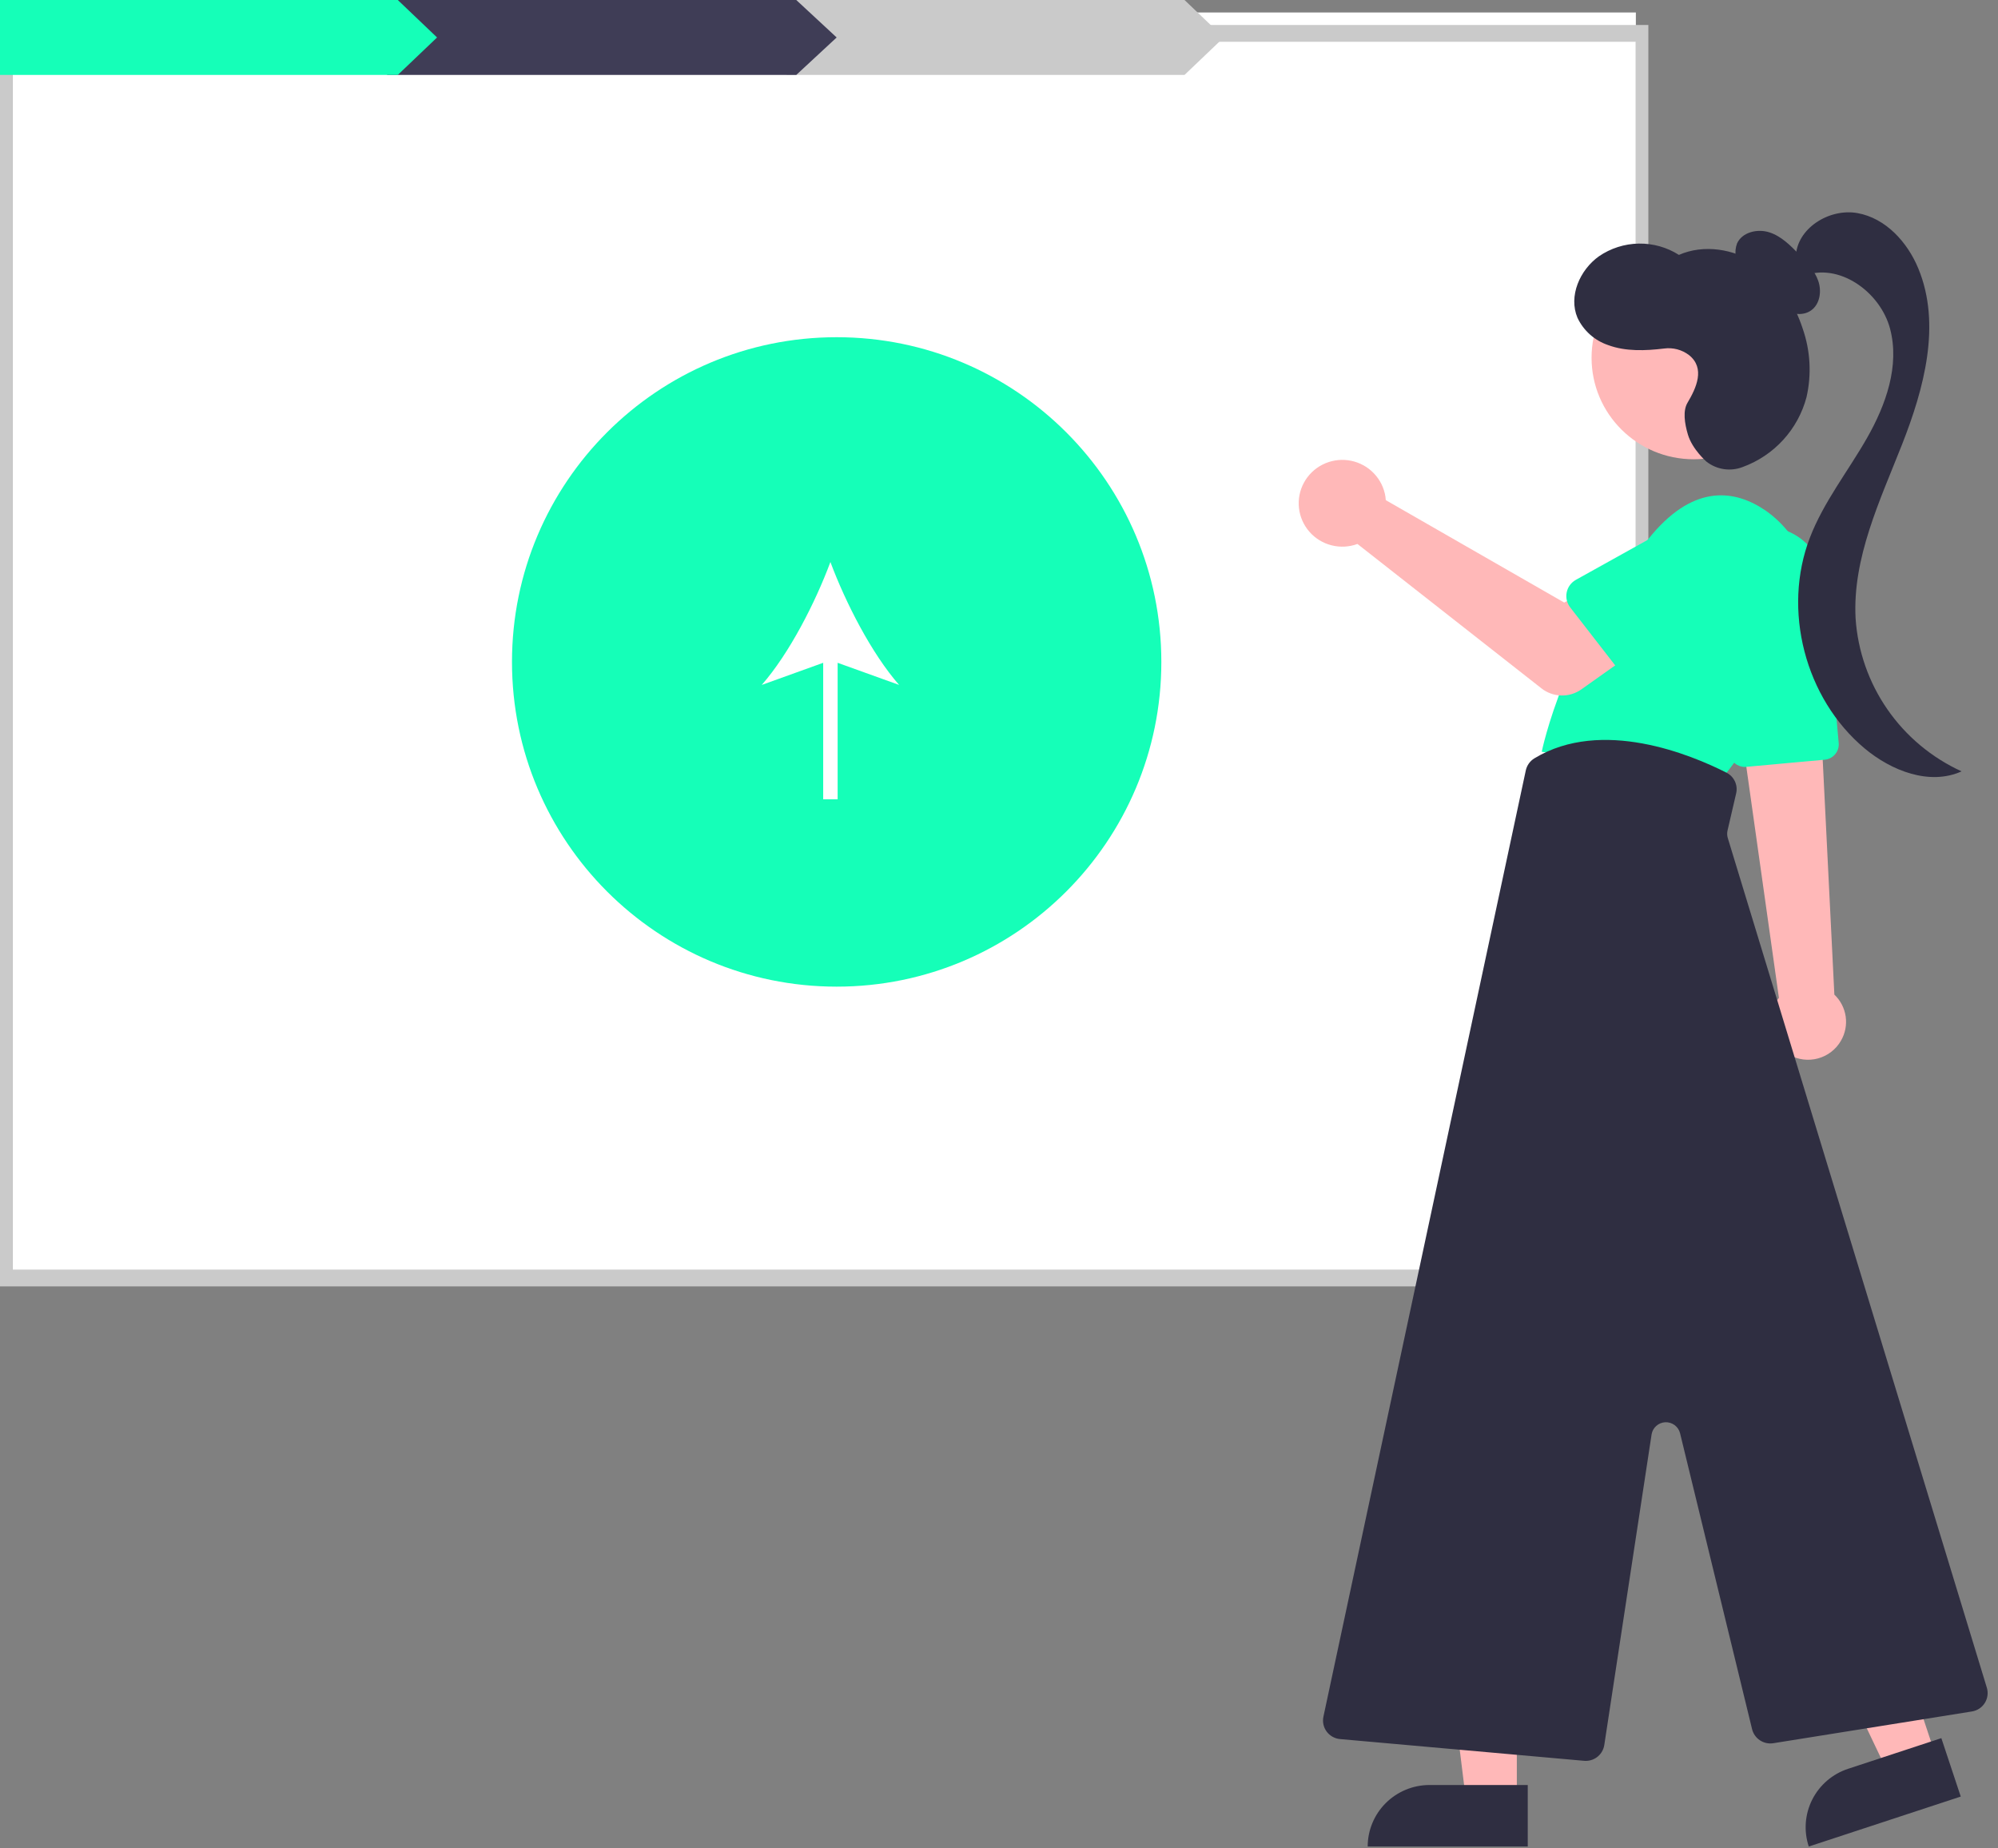 <svg width="160" height="148" viewBox="0 0 160 148" fill="none" xmlns="http://www.w3.org/2000/svg">
<rect x="0" y="0" width="160" height="148" fill="#808080" stroke="none"/>
<path d="M131 102H1V1H131V102Z" fill="white"/>
<path d="M132 103H0V2H132V103ZM1.009 101.655H130.991V3.345H1.009V101.655Z" fill="#CACACA"/>
<path d="M67 79C81.359 79 93 67.359 93 53C93 38.641 81.359 27 67 27C52.641 27 41 38.641 41 53C41 67.359 52.641 79 67 79Z" fill="#15FFB8"/>
<path d="M72 54.842C69.797 52.327 67.718 48.27 66.499 45C65.282 48.27 63.203 52.327 61 54.842L65.921 53.07V64H67.078V53.07L72 54.842Z" fill="white"/>
<path d="M94.856 6H63V0H94.856L98 3L94.856 6Z" fill="#CACACA"/>
<path d="M63.765 6H31V0H63.765L67 3L63.765 6Z" fill="#3F3D56"/>
<path d="M31.855 6H0V0H31.855L35 3L31.855 6Z" fill="#15FFB8"/>
<path d="M147.422 83.333C147.224 83.677 146.96 83.98 146.644 84.222C146.329 84.465 145.969 84.644 145.584 84.748C145.199 84.853 144.797 84.88 144.402 84.83C144.006 84.78 143.624 84.653 143.278 84.456C142.932 84.259 142.628 83.996 142.384 83.683C142.139 83.369 141.96 83.01 141.855 82.627C141.75 82.245 141.722 81.845 141.772 81.451C141.823 81.058 141.951 80.678 142.149 80.334C142.155 80.322 142.162 80.31 142.169 80.299C142.254 80.157 142.35 80.022 142.455 79.895L139.9 61.781L139.824 61.238L139.305 57.542L139.229 57.009L139.511 57.023L144.461 57.248L145.789 57.307L145.955 60.679L146.896 79.637C147.388 80.105 147.707 80.724 147.803 81.394C147.898 82.065 147.764 82.748 147.422 83.333Z" fill="#FFB8B8"/>
<path d="M139.839 61.403L146.124 60.829C146.45 60.798 146.751 60.641 146.96 60.39C147.17 60.14 147.272 59.818 147.243 59.493L146.079 46.491C146.023 45.871 145.845 45.268 145.555 44.716C145.265 44.165 144.869 43.675 144.389 43.276C143.909 42.877 143.354 42.575 142.757 42.389C142.16 42.203 141.532 42.136 140.908 42.191C140.285 42.246 139.679 42.423 139.124 42.712C138.569 43 138.077 43.394 137.676 43.872C137.275 44.35 136.972 44.901 136.784 45.495C136.597 46.089 136.53 46.714 136.585 47.334C136.593 47.424 136.604 47.513 136.617 47.602L138.502 60.355C138.545 60.647 138.693 60.914 138.917 61.108C139.142 61.301 139.429 61.407 139.725 61.408C139.763 61.408 139.801 61.407 139.839 61.403Z" fill="#15FFB8"/>
<path d="M144.604 50.898C145.24 49.107 145.269 47.158 144.688 45.349C144.106 43.539 142.946 41.969 141.384 40.876C139.014 39.263 135.77 38.684 132.277 42.82C125.292 51.093 123.462 60.193 123.462 60.193L137.766 62.509C137.766 62.509 142.631 56.594 144.604 50.898Z" fill="#15FFB8"/>
<path d="M121.468 144.083H117.389L115.449 128.436H121.468L121.468 144.083Z" fill="#FFB8B8"/>
<path d="M109.525 147.85H122.343V142.924H114.478C113.164 142.924 111.905 143.443 110.976 144.367C110.047 145.291 109.525 146.544 109.525 147.85Z" fill="#2F2E41"/>
<path d="M154.998 140.545L151.126 141.818L144.347 127.567L150.062 125.688L154.998 140.545Z" fill="#FFB8B8"/>
<path d="M144.847 147.85L157.017 143.849L155.463 139.171L147.995 141.627C147.377 141.83 146.806 142.152 146.314 142.574C145.821 142.997 145.417 143.512 145.125 144.09C144.833 144.668 144.658 145.297 144.61 145.942C144.562 146.588 144.643 147.236 144.847 147.85Z" fill="#2F2E41"/>
<path d="M135.624 36.773C140.136 36.773 143.794 33.134 143.794 28.646C143.794 24.157 140.136 20.518 135.624 20.518C131.111 20.518 127.453 24.157 127.453 28.646C127.453 33.134 131.111 36.773 135.624 36.773Z" fill="#FFB8B8"/>
<path d="M128.471 139.728L132.258 114.862C132.298 114.596 132.43 114.353 132.631 114.174C132.832 113.995 133.089 113.89 133.358 113.878C133.628 113.867 133.893 113.948 134.109 114.11C134.324 114.271 134.477 114.502 134.541 114.763L140.308 138.459C140.399 138.822 140.623 139.139 140.936 139.346C141.25 139.553 141.629 139.636 142.001 139.579L157.91 137.036C158.121 137.002 158.323 136.924 158.501 136.807C158.679 136.689 158.83 136.535 158.943 136.355C159.056 136.175 159.129 135.972 159.157 135.762C159.185 135.551 159.168 135.337 159.106 135.133L138.361 67.099C138.302 66.906 138.295 66.701 138.34 66.504L139.031 63.526C139.107 63.203 139.072 62.864 138.931 62.563C138.791 62.263 138.554 62.017 138.257 61.866C135.432 60.433 128.277 57.452 122.878 60.717C122.702 60.823 122.551 60.964 122.432 61.13C122.313 61.297 122.229 61.486 122.186 61.685L105.98 137.453C105.936 137.659 105.936 137.872 105.981 138.078C106.026 138.284 106.114 138.478 106.24 138.647C106.366 138.817 106.526 138.958 106.711 139.061C106.895 139.164 107.1 139.227 107.311 139.246L126.857 140.987C126.901 140.991 126.946 140.993 126.99 140.993C127.348 140.992 127.694 140.865 127.965 140.632C128.236 140.4 128.415 140.079 128.47 139.727L128.471 139.728Z" fill="#2F2E41"/>
<path d="M141.042 22.904C140.426 22.535 139.879 22.063 139.427 21.507C139.203 21.227 139.056 20.893 139 20.54C138.943 20.186 138.979 19.824 139.104 19.489C139.517 18.583 140.743 18.297 141.694 18.605C142.645 18.912 143.379 19.654 144.074 20.37C144.685 20.998 145.315 21.657 145.604 22.484C145.893 23.311 145.745 24.36 145.023 24.862C144.315 25.354 143.296 25.153 142.615 24.624C141.933 24.095 141.512 23.31 141.109 22.549L141.042 22.904Z" fill="#2F2E41"/>
<path d="M143.809 20.588C143.854 18.298 146.478 16.656 148.744 17.062C151.011 17.468 152.753 19.39 153.624 21.509C155.467 25.988 154.084 31.099 152.309 35.606C150.534 40.113 148.337 44.686 148.596 49.518C148.771 52.13 149.652 54.647 151.146 56.802C152.64 58.957 154.692 60.67 157.084 61.762C154.526 62.915 151.469 61.724 149.32 59.926C144.547 55.934 142.704 48.825 144.942 43.035C146.045 40.179 147.99 37.736 149.508 35.075C151.026 32.414 152.14 29.278 151.356 26.32C150.572 23.361 147.236 20.966 144.384 22.11L143.809 20.588Z" fill="#2F2E41"/>
<path d="M135.134 32.252C135.846 31.055 136.565 29.483 135.263 28.437C134.98 28.219 134.656 28.061 134.311 27.97C133.965 27.879 133.605 27.858 133.251 27.907C131.783 28.083 130.185 28.156 128.764 27.625C128.231 27.443 127.74 27.156 127.321 26.781C126.902 26.407 126.563 25.952 126.324 25.444C125.592 23.716 126.509 21.615 128.042 20.522C128.98 19.878 130.088 19.524 131.228 19.504C132.368 19.484 133.488 19.799 134.448 20.41C136.434 19.537 138.844 19.925 140.648 21.126C142.452 22.328 143.687 24.251 144.358 26.305C144.975 28.073 145.082 29.978 144.665 31.803C144.329 33.073 143.691 34.243 142.804 35.215C141.917 36.188 140.807 36.933 139.57 37.388C139.087 37.578 138.564 37.637 138.051 37.562C137.538 37.486 137.055 37.278 136.648 36.958C136.648 36.958 135.522 35.98 135.17 34.803C134.899 33.897 134.754 32.892 135.134 32.252Z" fill="#2F2E41"/>
<path d="M110.896 39.505C110.937 39.683 110.963 39.864 110.975 40.047L125.265 48.248L128.739 46.259L132.442 51.081L126.637 55.196C126.168 55.529 125.603 55.701 125.027 55.687C124.451 55.673 123.895 55.474 123.443 55.119L108.706 43.555C108.041 43.8 107.317 43.838 106.629 43.663C105.942 43.489 105.324 43.111 104.858 42.578C104.393 42.046 104.101 41.385 104.022 40.684C103.943 39.983 104.08 39.274 104.416 38.653C104.752 38.031 105.27 37.526 105.901 37.204C106.533 36.883 107.247 36.76 107.951 36.852C108.654 36.945 109.312 37.248 109.838 37.722C110.364 38.196 110.732 38.817 110.894 39.505H110.896Z" fill="#FFB8B8"/>
<path d="M125.743 48.636L130.362 54.59C130.494 54.76 130.66 54.899 130.85 54.998C131.041 55.098 131.25 55.155 131.465 55.167C131.679 55.179 131.894 55.144 132.094 55.066C132.294 54.988 132.475 54.868 132.624 54.714L137.853 49.313C138.737 48.658 139.324 47.681 139.484 46.595C139.644 45.51 139.364 44.406 138.706 43.526C138.048 42.645 137.065 42.062 135.973 41.902C134.882 41.743 133.772 42.022 132.887 42.677C132.842 42.71 132.798 42.745 132.754 42.78L126.197 46.427C126.009 46.532 125.846 46.675 125.719 46.848C125.592 47.021 125.504 47.219 125.461 47.428C125.418 47.638 125.421 47.854 125.469 48.063C125.518 48.271 125.611 48.467 125.742 48.636L125.743 48.636Z" fill="#15FFB8"/>
</svg>
